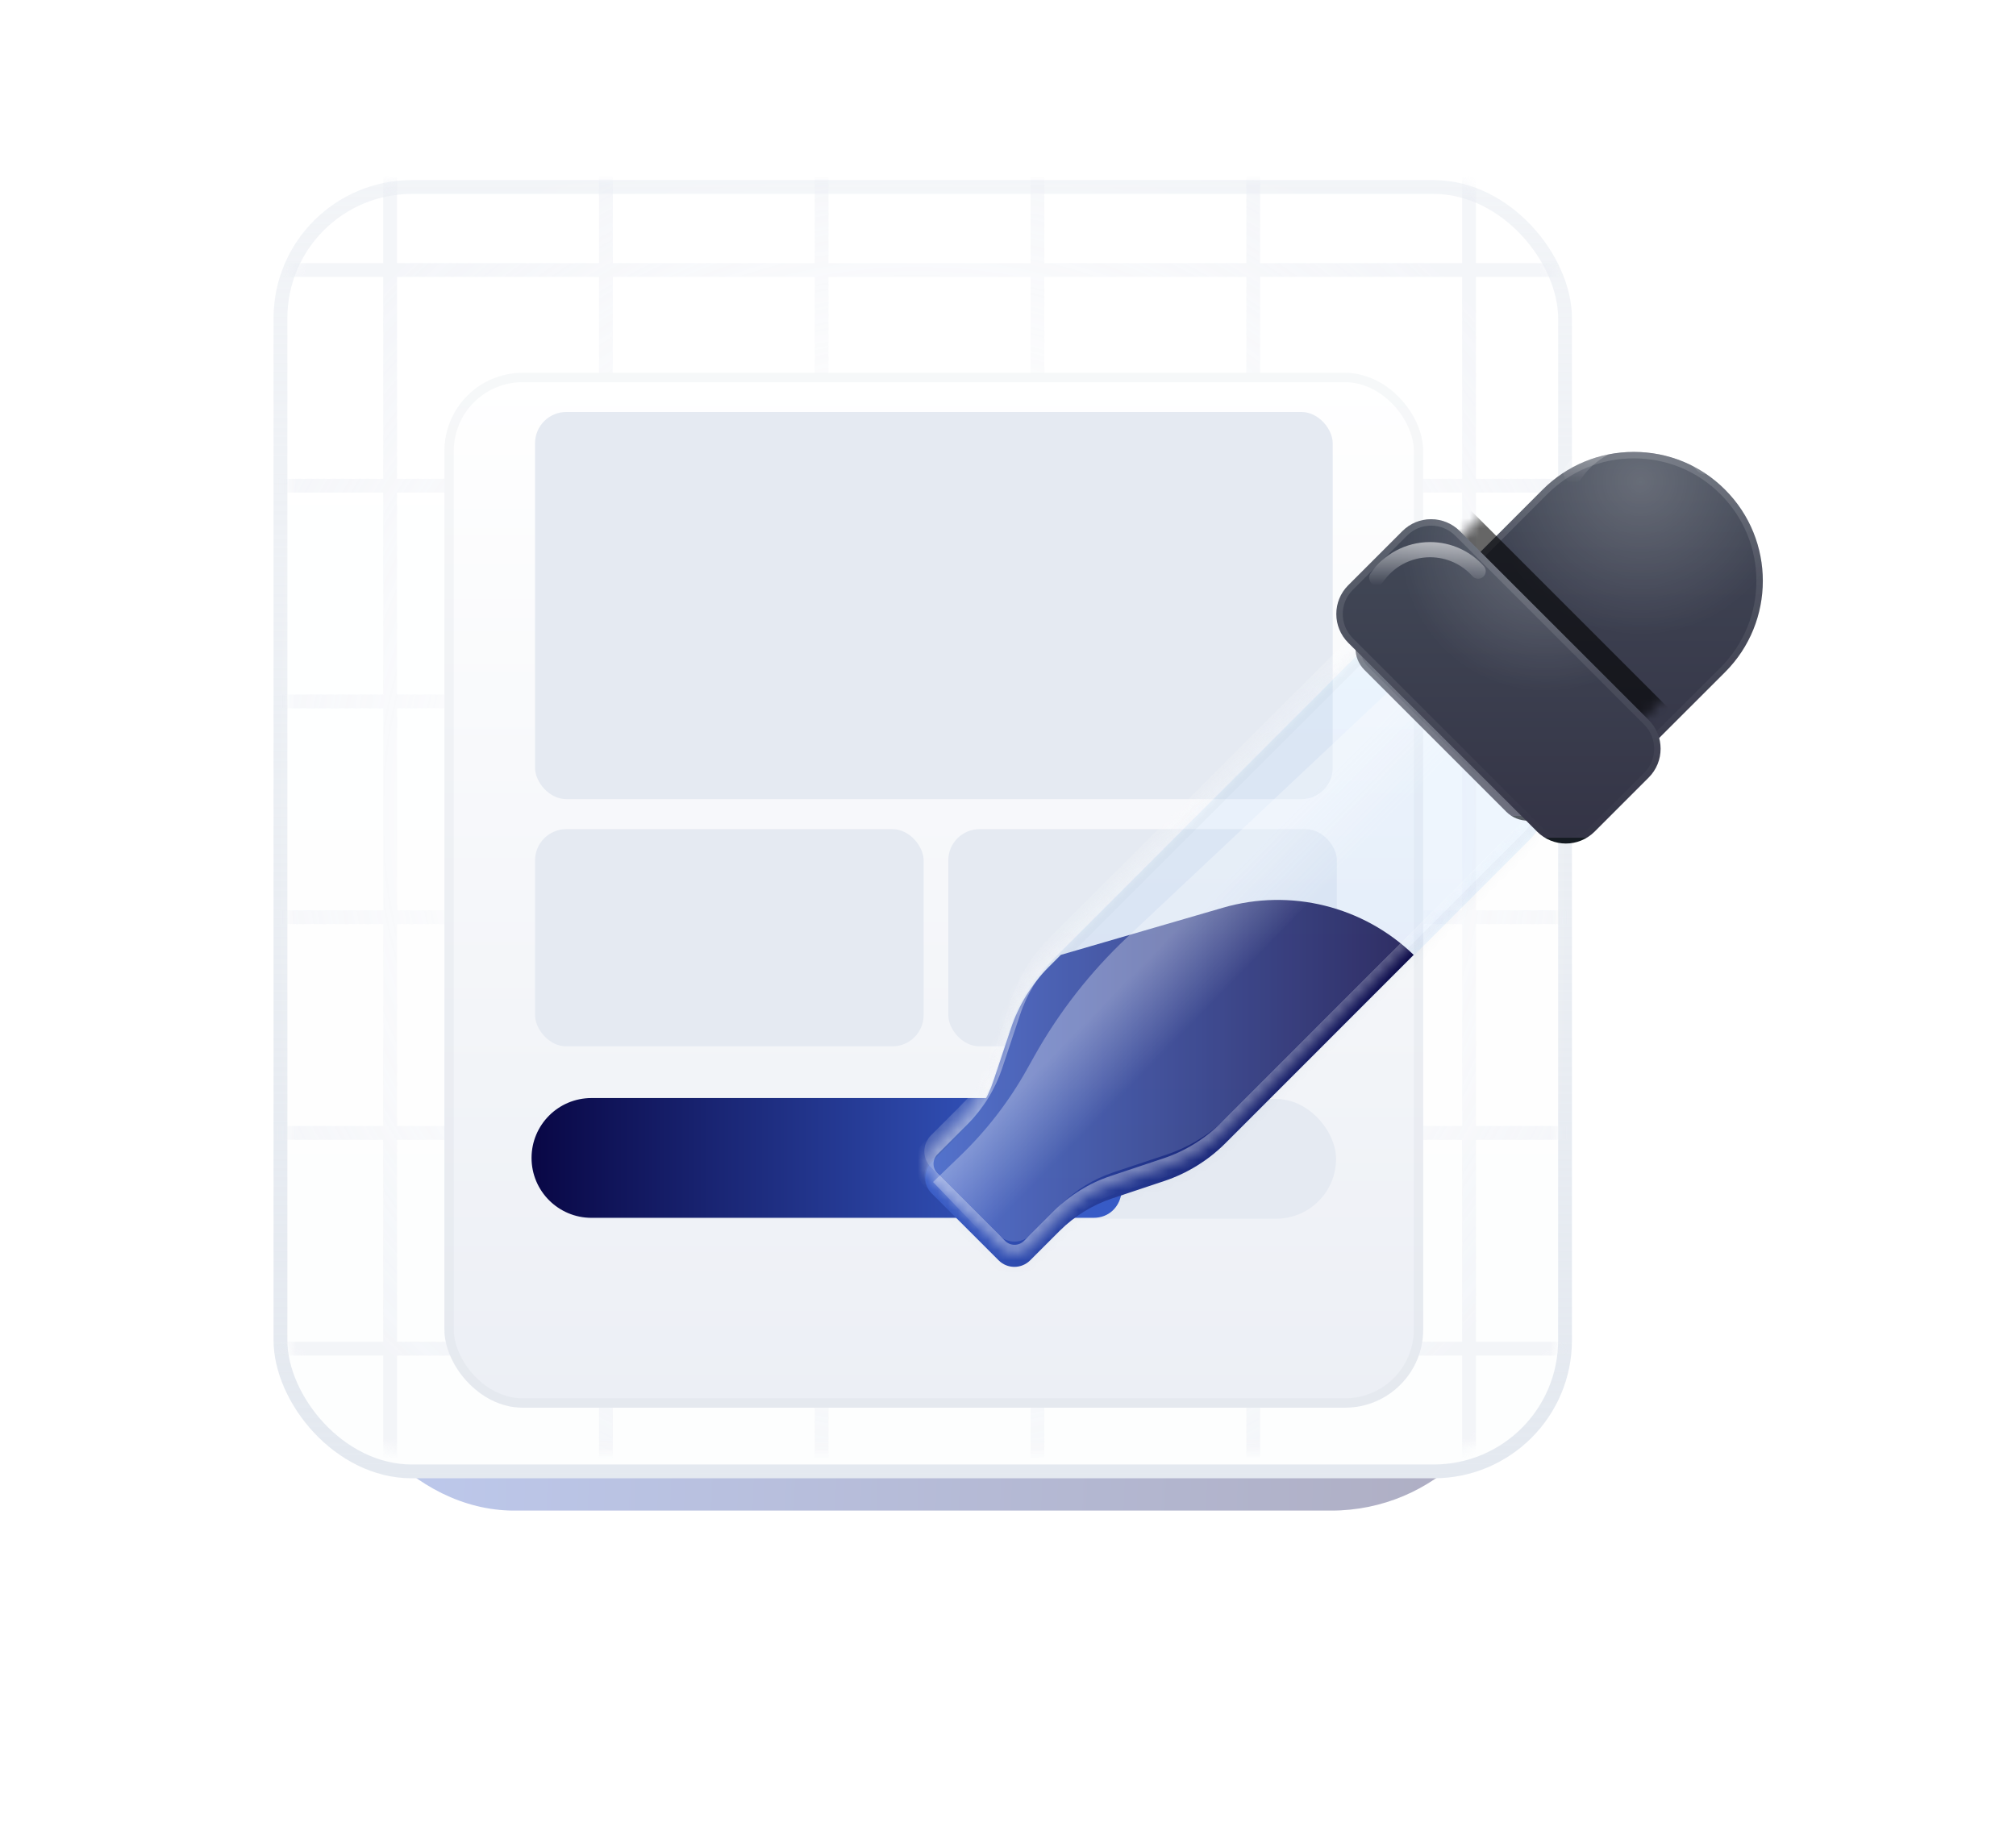 <svg width="201" height="183" viewBox="0 0 201 183" fill="none" xmlns="http://www.w3.org/2000/svg">
<g filter="url(#filter0_f_3_14875)">
<rect x="32.773" y="32.684" width="118.455" height="117.956" rx="18.495" fill="url(#paint0_linear_3_14875)" fill-opacity="0.33"/>
</g>
<rect x="27.962" y="18.652" width="128.077" height="128.077" rx="13.083" fill="url(#paint1_linear_3_14875)" stroke="url(#paint2_linear_3_14875)" stroke-width="1.377"/>
<g opacity="0.7">
<mask id="mask0_3_14875" style="mask-type:alpha" maskUnits="userSpaceOnUse" x="28" y="18" width="128" height="127">
<rect x="28.665" y="18" width="126.669" height="126.79" rx="12.395" fill="url(#paint3_linear_3_14875)"/>
</mask>
<g mask="url(#mask0_3_14875)">
<g opacity="0.7">
<line x1="38.895" y1="-3.817" x2="38.895" y2="166.609" stroke="#E9EDF4" stroke-width="1.377" stroke-linecap="round"/>
<line x1="60.409" y1="-3.817" x2="60.409" y2="166.609" stroke="#E9EDF4" stroke-width="1.377" stroke-linecap="round"/>
<line x1="81.923" y1="-3.817" x2="81.923" y2="166.609" stroke="#E9EDF4" stroke-width="1.377" stroke-linecap="round"/>
<line x1="103.436" y1="-3.817" x2="103.436" y2="166.609" stroke="#E9EDF4" stroke-width="1.377" stroke-linecap="round"/>
<line x1="124.95" y1="-3.817" x2="124.95" y2="166.609" stroke="#E9EDF4" stroke-width="1.377" stroke-linecap="round"/>
<line x1="146.463" y1="-3.817" x2="146.463" y2="166.609" stroke="#E9EDF4" stroke-width="1.377" stroke-linecap="round"/>
<line x1="6.787" y1="134.49" x2="177.213" y2="134.49" stroke="#E9EDF4" stroke-width="1.377" stroke-linecap="round"/>
<line x1="6.787" y1="112.977" x2="177.213" y2="112.977" stroke="#E9EDF4" stroke-width="1.377" stroke-linecap="round"/>
<line x1="6.787" y1="91.463" x2="177.213" y2="91.463" stroke="#E9EDF4" stroke-width="1.377" stroke-linecap="round"/>
<line x1="6.787" y1="69.95" x2="177.213" y2="69.95" stroke="#E9EDF4" stroke-width="1.377" stroke-linecap="round"/>
<line x1="6.787" y1="48.436" x2="177.213" y2="48.436" stroke="#E9EDF4" stroke-width="1.377" stroke-linecap="round"/>
<line x1="6.787" y1="26.923" x2="177.213" y2="26.923" stroke="#E9EDF4" stroke-width="1.377" stroke-linecap="round"/>
</g>
<rect x="15.871" y="5.713" width="151.22" height="151.364" fill="url(#paint4_radial_3_14875)" fill-opacity="0.7"/>
</g>
</g>
<g filter="url(#filter1_dii_3_14875)">
<rect x="44.308" y="30.94" width="97.591" height="103.198" rx="7.793" fill="url(#paint5_linear_3_14875)"/>
<rect x="44.775" y="31.407" width="96.656" height="102.263" rx="7.325" stroke="url(#paint6_linear_3_14875)" stroke-width="0.935"/>
</g>
<g filter="url(#filter2_dii_3_14875)">
<rect x="53.346" y="39.795" width="79.528" height="38.606" rx="3.117" fill="#E5EAF2"/>
</g>
<g filter="url(#filter3_dii_3_14875)">
<rect x="53.346" y="81.395" width="38.742" height="21.661" rx="3.117" fill="#E5EAF2"/>
</g>
<g filter="url(#filter4_dii_3_14875)">
<rect x="94.547" y="81.395" width="38.742" height="21.661" rx="3.117" fill="#E5EAF2"/>
</g>
<g filter="url(#filter5_dii_3_14875)">
<rect x="52.997" y="107.941" width="80.213" height="11.944" rx="5.972" fill="#E5EAF2"/>
</g>
<g filter="url(#filter6_dii_3_14875)">
<path d="M108.066 111.498C107.658 109.431 105.844 107.941 103.737 107.941H58.968C55.67 107.941 52.997 110.615 52.997 113.913V113.913C52.997 117.211 55.67 119.884 58.968 119.884H109.025C112.144 119.884 112.928 115.554 110.007 114.46V114.46C109.097 114.12 108.429 113.333 108.241 112.38L108.066 111.498Z" fill="url(#paint7_linear_3_14875)"/>
</g>
<g filter="url(#filter7_d_3_14875)">
<g filter="url(#filter8_bii_3_14875)">
<mask id="path-24-inside-1_3_14875" fill="white">
<path fill-rule="evenodd" clip-rule="evenodd" d="M152.447 61.599C155.421 64.573 155.422 69.394 152.448 72.369L139.19 85.633C139.189 85.635 139.186 85.636 139.184 85.636V85.636C139.182 85.636 139.18 85.637 139.178 85.638L122.424 102.4C120.704 104.12 118.579 105.436 116.268 106.203L111.015 107.957C109.033 108.615 107.212 109.745 105.736 111.212L102.743 114.206C102.304 114.644 101.731 114.863 101.149 114.863C100.575 114.863 100.002 114.644 99.564 114.206L92.818 107.46C92.396 107.038 92.16 106.473 92.16 105.874C92.16 105.276 92.396 104.702 92.818 104.281L95.811 101.287C97.287 99.82 98.408 97.99 99.066 96.017L100.82 90.755C101.572 88.5 102.85 86.414 104.519 84.705C104.553 84.669 104.588 84.634 104.623 84.599L134.653 54.575C137.628 51.602 142.45 51.602 145.425 54.576L152.447 61.599Z"/>
</mask>
<path fill-rule="evenodd" clip-rule="evenodd" d="M152.447 61.599C155.421 64.573 155.422 69.394 152.448 72.369L139.19 85.633C139.189 85.635 139.186 85.636 139.184 85.636V85.636C139.182 85.636 139.18 85.637 139.178 85.638L122.424 102.4C120.704 104.12 118.579 105.436 116.268 106.203L111.015 107.957C109.033 108.615 107.212 109.745 105.736 111.212L102.743 114.206C102.304 114.644 101.731 114.863 101.149 114.863C100.575 114.863 100.002 114.644 99.564 114.206L92.818 107.46C92.396 107.038 92.16 106.473 92.16 105.874C92.16 105.276 92.396 104.702 92.818 104.281L95.811 101.287C97.287 99.82 98.408 97.99 99.066 96.017L100.82 90.755C101.572 88.5 102.85 86.414 104.519 84.705C104.553 84.669 104.588 84.634 104.623 84.599L134.653 54.575C137.628 51.602 142.45 51.602 145.425 54.576L152.447 61.599Z" fill="url(#paint8_linear_3_14875)" fill-opacity="0.1"/>
<path d="M122.424 102.4L123.07 103.046L123.07 103.046L122.424 102.4ZM116.268 106.203L115.98 105.336L115.979 105.336L116.268 106.203ZM111.015 107.957L111.303 108.825L111.304 108.824L111.015 107.957ZM105.736 111.212L105.092 110.564L105.09 110.566L105.736 111.212ZM102.743 114.206L102.096 113.559L102.096 113.559L102.743 114.206ZM99.564 114.206L100.21 113.559L100.21 113.559L99.564 114.206ZM92.818 107.46L92.171 108.106L92.171 108.106L92.818 107.46ZM92.818 104.281L92.171 103.634L92.171 103.634L92.818 104.281ZM95.811 101.287L95.167 100.639L95.165 100.641L95.811 101.287ZM99.066 96.017L99.933 96.306L99.933 96.306L99.066 96.017ZM100.82 90.755L101.687 91.044L101.687 91.044L100.82 90.755ZM104.519 84.705L105.173 85.344L105.177 85.339L104.519 84.705ZM104.623 84.599L103.977 83.952L103.977 83.952L104.623 84.599ZM134.653 54.575L134.007 53.929L134.653 54.575ZM139.178 85.638L138.532 84.992L139.178 85.638ZM152.448 72.369L151.802 71.723L152.448 72.369ZM139.19 85.633L139.837 86.279L139.19 85.633ZM139.837 86.279L153.095 73.015L151.802 71.723L138.544 84.987L139.837 86.279ZM123.07 103.046L139.825 86.284L138.532 84.992L121.777 101.754L123.07 103.046ZM116.556 107.071C119.002 106.258 121.25 104.867 123.07 103.046L121.777 101.754C120.157 103.374 118.155 104.613 115.98 105.336L116.556 107.071ZM111.304 108.824L116.558 107.07L115.979 105.336L110.725 107.09L111.304 108.824ZM106.38 111.86C107.757 110.491 109.457 109.437 111.303 108.825L110.727 107.09C108.609 107.793 106.666 108.998 105.092 110.564L106.38 111.86ZM103.389 114.852L106.382 111.858L105.09 110.566L102.096 113.559L103.389 114.852ZM101.149 115.777C101.962 115.777 102.771 115.469 103.389 114.852L102.096 113.559C101.837 113.819 101.499 113.949 101.149 113.949V115.777ZM98.917 114.852C99.533 115.468 100.342 115.777 101.149 115.777V113.949C100.809 113.949 100.471 113.82 100.21 113.559L98.917 114.852ZM92.171 108.106L98.917 114.852L100.21 113.559L93.464 106.813L92.171 108.106ZM91.246 105.874C91.246 106.717 91.579 107.514 92.171 108.106L93.464 106.813C93.213 106.562 93.074 106.229 93.074 105.874H91.246ZM92.171 103.634C91.577 104.229 91.246 105.035 91.246 105.874H93.074C93.074 105.516 93.215 105.176 93.464 104.927L92.171 103.634ZM95.165 100.641L92.171 103.634L93.464 104.927L96.457 101.933L95.165 100.641ZM98.199 95.728C97.585 97.569 96.539 99.275 95.167 100.639L96.456 101.935C98.035 100.365 99.231 98.411 99.933 96.306L98.199 95.728ZM99.953 90.466L98.199 95.728L99.933 96.306L101.687 91.044L99.953 90.466ZM103.865 84.066C102.1 85.873 100.749 88.078 99.953 90.466L101.687 91.044C102.395 88.921 103.599 86.955 105.173 85.344L103.865 84.066ZM103.977 83.952C103.938 83.992 103.899 84.031 103.861 84.07L105.177 85.339C105.208 85.307 105.238 85.276 105.27 85.245L103.977 83.952ZM134.007 53.929L103.977 83.952L105.269 85.245L135.3 55.222L134.007 53.929ZM153.093 60.952L146.071 53.93L144.778 55.222L151.801 62.245L153.093 60.952ZM135.3 55.222C137.917 52.605 142.161 52.605 144.778 55.222L146.071 53.93C142.74 50.599 137.339 50.598 134.007 53.929L135.3 55.222ZM139.184 84.722C138.939 84.722 138.705 84.819 138.532 84.992L139.825 86.284C139.655 86.454 139.424 86.55 139.184 86.55V84.722ZM153.095 73.015C156.425 69.684 156.424 64.283 153.093 60.952L151.801 62.245C154.418 64.862 154.418 69.105 151.802 71.723L153.095 73.015ZM138.544 84.987C138.714 84.817 138.944 84.722 139.184 84.722V86.55C139.429 86.55 139.664 86.453 139.837 86.279L138.544 84.987Z" fill="url(#paint9_linear_3_14875)" mask="url(#path-24-inside-1_3_14875)"/>
</g>
<g filter="url(#filter9_dii_3_14875)">
<path d="M105.768 83.66L104.568 84.86C102.867 86.569 101.567 88.669 100.809 90.944L99.075 96.145C98.425 98.095 97.317 99.904 95.858 101.354L92.9 104.312C92.483 104.729 92.25 105.296 92.25 105.888C92.25 106.479 92.483 107.038 92.9 107.455L99.567 114.122C100 114.555 100.567 114.772 101.134 114.772C101.709 114.772 102.276 114.555 102.709 114.122L105.668 111.163C107.126 109.713 108.926 108.596 110.885 107.946L116.077 106.213C118.361 105.454 120.461 104.154 122.161 102.454L140.947 83.66V83.66C135.912 78.796 128.657 77.001 121.934 78.957L105.768 83.66Z" fill="url(#paint10_linear_3_14875)"/>
</g>
<mask id="path-27-inside-2_3_14875" fill="white">
<path fill-rule="evenodd" clip-rule="evenodd" d="M152.447 61.599C155.421 64.573 155.422 69.394 152.448 72.369L139.19 85.633C139.189 85.635 139.186 85.636 139.184 85.636V85.636C139.182 85.636 139.18 85.637 139.178 85.638L122.424 102.4C120.704 104.12 118.579 105.436 116.268 106.203L111.015 107.957C109.033 108.615 107.212 109.745 105.736 111.212L102.743 114.206C102.304 114.644 101.731 114.863 101.149 114.863C100.575 114.863 100.002 114.644 99.564 114.206L92.818 107.46C92.396 107.038 92.16 106.473 92.16 105.874C92.16 105.276 92.396 104.702 92.818 104.281L95.811 101.287C97.287 99.82 98.408 97.99 99.066 96.017L100.82 90.755C101.572 88.5 102.85 86.414 104.519 84.705C104.553 84.669 104.588 84.634 104.623 84.599L134.653 54.575C137.628 51.602 142.45 51.602 145.425 54.576L152.447 61.599Z"/>
</mask>
<g filter="url(#filter10_iii_3_14875)">
<path fill-rule="evenodd" clip-rule="evenodd" d="M152.447 61.599C155.421 64.573 155.422 69.394 152.448 72.369L139.19 85.633C139.189 85.635 139.186 85.636 139.184 85.636V85.636C139.182 85.636 139.18 85.637 139.178 85.638L122.424 102.4C120.704 104.12 118.579 105.436 116.268 106.203L111.015 107.957C109.033 108.615 107.212 109.745 105.736 111.212L102.743 114.206C102.304 114.644 101.731 114.863 101.149 114.863C100.575 114.863 100.002 114.644 99.564 114.206L92.818 107.46C92.396 107.038 92.16 106.473 92.16 105.874C92.16 105.276 92.396 104.702 92.818 104.281L95.811 101.287C97.287 99.82 98.408 97.99 99.066 96.017L100.82 90.755C101.572 88.5 102.85 86.414 104.519 84.705C104.553 84.669 104.588 84.634 104.623 84.599L134.653 54.575C137.628 51.602 142.45 51.602 145.425 54.576L152.447 61.599Z" fill="url(#paint11_linear_3_14875)" fill-opacity="0.16"/>
</g>
<path d="M122.424 102.4L123.07 103.046L123.07 103.046L122.424 102.4ZM116.268 106.203L115.98 105.336L115.979 105.336L116.268 106.203ZM111.015 107.957L111.303 108.825L111.304 108.824L111.015 107.957ZM105.736 111.212L105.092 110.564L105.09 110.566L105.736 111.212ZM102.743 114.206L102.096 113.559L102.096 113.559L102.743 114.206ZM99.564 114.206L98.917 114.852L98.917 114.852L99.564 114.206ZM92.818 107.46L92.171 108.106L92.171 108.106L92.818 107.46ZM92.818 104.281L93.464 104.927L93.464 104.927L92.818 104.281ZM95.811 101.287L95.167 100.639L95.165 100.641L95.811 101.287ZM99.066 96.017L99.933 96.306L99.933 96.306L99.066 96.017ZM100.82 90.755L101.687 91.044L101.687 91.044L100.82 90.755ZM104.519 84.705L105.173 85.344L105.177 85.339L104.519 84.705ZM104.623 84.599L103.977 83.952L103.977 83.952L104.623 84.599ZM134.653 54.575L134.007 53.929L134.653 54.575ZM139.178 85.638L139.825 86.284L139.178 85.638ZM152.448 72.369L153.095 73.015L152.448 72.369ZM139.19 85.633L138.544 84.987L139.19 85.633ZM139.837 86.279L153.095 73.015L151.802 71.723L138.544 84.987L139.837 86.279ZM123.07 103.046L139.825 86.284L138.532 84.992L121.777 101.754L123.07 103.046ZM116.556 107.071C119.002 106.258 121.25 104.867 123.07 103.046L121.777 101.754C120.157 103.374 118.155 104.613 115.98 105.336L116.556 107.071ZM111.304 108.824L116.558 107.07L115.979 105.336L110.725 107.09L111.304 108.824ZM106.38 111.86C107.757 110.491 109.457 109.437 111.303 108.825L110.727 107.09C108.609 107.793 106.666 108.998 105.092 110.564L106.38 111.86ZM103.389 114.852L106.382 111.858L105.09 110.566L102.096 113.559L103.389 114.852ZM101.149 115.777C101.962 115.777 102.771 115.469 103.389 114.852L102.096 113.559C101.837 113.819 101.499 113.949 101.149 113.949V115.777ZM98.917 114.852C99.533 115.468 100.342 115.777 101.149 115.777V113.949C100.809 113.949 100.471 113.82 100.21 113.559L98.917 114.852ZM92.171 108.106L98.917 114.852L100.21 113.559L93.464 106.813L92.171 108.106ZM91.246 105.874C91.246 106.717 91.579 107.514 92.171 108.106L93.464 106.813C93.213 106.562 93.074 106.229 93.074 105.874H91.246ZM92.171 103.634C91.577 104.229 91.246 105.035 91.246 105.874H93.074C93.074 105.516 93.215 105.176 93.464 104.927L92.171 103.634ZM95.165 100.641L92.171 103.634L93.464 104.927L96.457 101.933L95.165 100.641ZM98.199 95.728C97.585 97.569 96.539 99.275 95.167 100.639L96.456 101.935C98.035 100.365 99.231 98.411 99.933 96.306L98.199 95.728ZM99.953 90.466L98.199 95.728L99.933 96.306L101.687 91.044L99.953 90.466ZM103.865 84.066C102.1 85.873 100.749 88.078 99.953 90.466L101.687 91.044C102.395 88.921 103.599 86.955 105.173 85.344L103.865 84.066ZM103.977 83.952C103.938 83.992 103.899 84.031 103.861 84.07L105.177 85.339C105.208 85.307 105.238 85.276 105.27 85.245L103.977 83.952ZM134.007 53.929L103.977 83.952L105.269 85.245L135.3 55.222L134.007 53.929ZM153.093 60.952L146.071 53.93L144.778 55.222L151.801 62.245L153.093 60.952ZM135.3 55.222C137.917 52.605 142.161 52.605 144.778 55.222L146.071 53.93C142.74 50.599 137.339 50.598 134.007 53.929L135.3 55.222ZM139.184 84.722C138.939 84.722 138.705 84.819 138.532 84.992L139.825 86.284C139.655 86.454 139.424 86.55 139.184 86.55V84.722ZM153.095 73.015C156.425 69.684 156.424 64.283 153.093 60.952L151.801 62.245C154.418 64.862 154.418 69.105 151.802 71.723L153.095 73.015ZM138.544 84.987C138.714 84.817 138.944 84.722 139.184 84.722V86.55C139.429 86.55 139.664 86.453 139.837 86.279L138.544 84.987Z" fill="url(#paint12_linear_3_14875)" fill-opacity="0.5" mask="url(#path-27-inside-2_3_14875)"/>
<path d="M144.1 53.464L150.114 59.477L98.263 113.142L93.027 107.687L95.739 105.075C98.36 102.552 100.594 99.657 102.371 96.482L103.121 95.141C105.587 90.736 108.713 86.734 112.391 83.276L144.1 53.464Z" fill="url(#paint13_linear_3_14875)" fill-opacity="0.3"/>
<g filter="url(#filter11_diii_3_14875)">
<path d="M143.341 45.638C143.341 45.638 155.515 33.463 155.735 33.236C158.176 30.795 161.405 29.461 164.839 29.461C168.28 29.461 171.51 30.795 173.935 33.228C178.954 38.239 178.954 46.403 173.935 51.422C173.693 51.657 161.526 63.823 161.526 63.823L143.341 45.638Z" fill="url(#paint14_linear_3_14875)"/>
<path d="M143.341 45.638C143.341 45.638 155.515 33.463 155.735 33.236C158.176 30.795 161.405 29.461 164.839 29.461C168.28 29.461 171.51 30.795 173.935 33.228C178.954 38.239 178.954 46.403 173.935 51.422C173.693 51.657 161.526 63.823 161.526 63.823L143.341 45.638Z" fill="url(#paint15_radial_3_14875)" fill-opacity="0.2"/>
<path d="M173.708 33.455L173.709 33.456C178.601 38.34 178.601 46.3 173.71 51.193C173.557 51.342 170.467 54.43 167.413 57.483C165.877 59.019 164.348 60.547 163.204 61.691L161.822 63.073L161.526 63.369L143.794 45.638L144.091 45.341L145.473 43.959C146.618 42.814 148.147 41.285 149.682 39.749C152.733 36.697 155.818 33.61 155.963 33.461C158.344 31.082 161.491 29.782 164.839 29.782C168.195 29.782 171.343 31.082 173.708 33.455Z" stroke="url(#paint16_linear_3_14875)" stroke-opacity="0.3" stroke-width="0.642"/>
</g>
<mask id="mask1_3_14875" style="mask-type:alpha" maskUnits="userSpaceOnUse" x="143" y="29" width="35" height="35">
<path d="M143.341 45.638C143.341 45.638 155.515 33.463 155.735 33.236C158.176 30.795 161.405 29.461 164.839 29.461C168.28 29.461 171.51 30.795 173.935 33.228C178.954 38.239 178.954 46.403 173.935 51.422C173.693 51.657 161.526 63.823 161.526 63.823L143.341 45.638Z" fill="url(#paint17_linear_3_14875)"/>
<path d="M143.341 45.638C143.341 45.638 155.515 33.463 155.735 33.236C158.176 30.795 161.405 29.461 164.839 29.461C168.28 29.461 171.51 30.795 173.935 33.228C178.954 38.239 178.954 46.403 173.935 51.422C173.693 51.657 161.526 63.823 161.526 63.823L143.341 45.638Z" fill="url(#paint18_radial_3_14875)" fill-opacity="0.2"/>
<path d="M173.708 33.455L173.709 33.456C178.601 38.34 178.601 46.3 173.71 51.193C173.557 51.342 170.467 54.43 167.413 57.483C165.877 59.019 164.348 60.547 163.204 61.691L161.822 63.073L161.526 63.369L143.794 45.638L144.091 45.341L145.473 43.959C146.618 42.814 148.147 41.285 149.682 39.749C152.733 36.697 155.818 33.61 155.963 33.461C158.344 31.082 161.491 29.782 164.839 29.782C168.195 29.782 171.343 31.082 173.708 33.455Z" stroke="url(#paint19_linear_3_14875)" stroke-opacity="0.3" stroke-width="0.642"/>
</mask>
<g mask="url(#mask1_3_14875)">
<g filter="url(#filter12_f_3_14875)">
<path fill-rule="evenodd" clip-rule="evenodd" d="M163.747 34.324C161.225 34.324 158.998 35.59 157.668 37.526C157.362 37.973 156.751 38.086 156.304 37.779C155.857 37.473 155.744 36.862 156.051 36.415C157.731 33.969 160.551 32.362 163.747 32.362C166.509 32.362 168.992 33.563 170.699 35.469C171.06 35.873 171.026 36.493 170.623 36.855C170.219 37.216 169.599 37.182 169.237 36.778C167.887 35.27 165.928 34.324 163.747 34.324Z" fill="url(#paint20_linear_3_14875)" fill-opacity="0.49"/>
</g>
<g filter="url(#filter13_f_3_14875)">
<path d="M134.112 53.749L155.747 75.384C157.566 77.204 160.509 77.204 162.329 75.384L168.527 69.185C170.338 67.366 170.338 64.423 168.527 62.603L146.893 40.969C145.073 39.149 142.13 39.149 140.319 40.969L134.112 47.176C132.301 48.987 132.301 51.93 134.112 53.749Z" fill="black" fill-opacity="0.6"/>
</g>
</g>
<g opacity="0.7" filter="url(#filter14_f_3_14875)">
<path d="M136.035 56.619L150.178 70.762C151.367 71.951 153.291 71.951 154.481 70.762L158.533 66.71C159.717 65.52 159.717 63.596 158.533 62.407L144.39 48.264C143.2 47.074 141.276 47.074 140.093 48.264L136.035 52.322C134.851 53.505 134.851 55.429 136.035 56.619Z" fill="url(#paint21_linear_3_14875)"/>
<path d="M140.263 48.434L140.263 48.434C141.353 47.339 143.124 47.339 144.219 48.434L158.362 62.577C158.362 62.577 158.362 62.577 158.362 62.577C159.452 63.672 159.452 65.444 158.362 66.54L154.31 70.591C153.215 71.687 151.444 71.687 150.348 70.591L136.206 56.449C136.205 56.449 136.205 56.449 136.205 56.449C135.115 55.353 135.116 53.581 136.205 52.492L140.263 48.434Z" stroke="url(#paint22_linear_3_14875)" stroke-opacity="0.3" stroke-width="0.482"/>
</g>
<path d="M134.417 53.908L153.255 72.746C154.839 74.33 157.401 74.33 158.986 72.746L164.383 67.348C165.96 65.764 165.96 63.202 164.383 61.617L145.546 42.78C143.961 41.196 141.399 41.196 139.822 42.78L134.417 48.185C132.841 49.762 132.841 52.324 134.417 53.908Z" fill="url(#paint23_linear_3_14875)"/>
<path d="M134.417 53.908L153.255 72.746C154.839 74.33 157.401 74.33 158.986 72.746L164.383 67.348C165.96 65.764 165.96 63.202 164.383 61.617L145.546 42.78C143.961 41.196 141.399 41.196 139.822 42.78L134.417 48.185C132.841 49.762 132.841 52.324 134.417 53.908Z" fill="url(#paint24_radial_3_14875)" fill-opacity="0.2"/>
<path d="M140.049 43.007L140.05 43.007C141.501 41.548 143.859 41.548 145.319 43.007L164.156 61.844C164.156 61.844 164.156 61.844 164.156 61.844C165.608 63.303 165.608 65.662 164.156 67.121C164.156 67.122 164.156 67.122 164.156 67.122L158.759 72.519C157.3 73.978 154.941 73.978 153.482 72.519L134.645 53.682C134.645 53.682 134.645 53.682 134.645 53.682C133.193 52.222 133.193 49.863 134.644 48.412L140.049 43.007Z" stroke="url(#paint25_linear_3_14875)" stroke-opacity="0.3" stroke-width="0.642"/>
<g filter="url(#filter15_f_3_14875)">
<path fill-rule="evenodd" clip-rule="evenodd" d="M142.579 45.386C140.634 45.386 138.916 46.362 137.891 47.855C137.654 48.2 137.183 48.287 136.839 48.05C136.494 47.814 136.407 47.343 136.643 46.998C137.939 45.112 140.114 43.872 142.579 43.872C144.709 43.872 146.624 44.799 147.941 46.269C148.219 46.58 148.193 47.058 147.882 47.337C147.571 47.616 147.092 47.59 146.813 47.278C145.772 46.115 144.261 45.386 142.579 45.386Z" fill="url(#paint26_linear_3_14875)" fill-opacity="0.59"/>
</g>
</g>
<defs>
<filter id="filter0_f_3_14875" x="0.974" y="0.885" width="182.053" height="181.554" filterUnits="userSpaceOnUse" color-interpolation-filters="sRGB">
<feFlood flood-opacity="0" result="BackgroundImageFix"/>
<feBlend mode="normal" in="SourceGraphic" in2="BackgroundImageFix" result="shape"/>
<feGaussianBlur stdDeviation="15.9" result="effect1_foregroundBlur_3_14875"/>
</filter>
<filter id="filter1_dii_3_14875" x="32.385" y="26.545" width="121.437" height="127.043" filterUnits="userSpaceOnUse" color-interpolation-filters="sRGB">
<feFlood flood-opacity="0" result="BackgroundImageFix"/>
<feColorMatrix in="SourceAlpha" type="matrix" values="0 0 0 0 0 0 0 0 0 0 0 0 0 0 0 0 0 0 127 0" result="hardAlpha"/>
<feOffset dy="7.528"/>
<feGaussianBlur stdDeviation="5.961"/>
<feComposite in2="hardAlpha" operator="out"/>
<feColorMatrix type="matrix" values="0 0 0 0 0.125 0 0 0 0 0.305 0 0 0 0 0.517 0 0 0 0.08 0"/>
<feBlend mode="normal" in2="BackgroundImageFix" result="effect1_dropShadow_3_14875"/>
<feBlend mode="normal" in="SourceGraphic" in2="effect1_dropShadow_3_14875" result="shape"/>
<feColorMatrix in="SourceAlpha" type="matrix" values="0 0 0 0 0 0 0 0 0 0 0 0 0 0 0 0 0 0 127 0" result="hardAlpha"/>
<feOffset/>
<feGaussianBlur stdDeviation="0.779"/>
<feComposite in2="hardAlpha" operator="arithmetic" k2="-1" k3="1"/>
<feColorMatrix type="matrix" values="0 0 0 0 1 0 0 0 0 1 0 0 0 0 1 0 0 0 1 0"/>
<feBlend mode="normal" in2="shape" result="effect2_innerShadow_3_14875"/>
<feColorMatrix in="SourceAlpha" type="matrix" values="0 0 0 0 0 0 0 0 0 0 0 0 0 0 0 0 0 0 127 0" result="hardAlpha"/>
<feOffset dy="-1.289"/>
<feGaussianBlur stdDeviation="1.289"/>
<feComposite in2="hardAlpha" operator="arithmetic" k2="-1" k3="1"/>
<feColorMatrix type="matrix" values="0 0 0 0 0.18 0 0 0 0 0.24 0 0 0 0 0.454 0 0 0 0.11 0"/>
<feBlend mode="normal" in2="effect2_innerShadow_3_14875" result="effect3_innerShadow_3_14875"/>
</filter>
<filter id="filter2_dii_3_14875" x="50.768" y="38.507" width="84.684" height="43.762" filterUnits="userSpaceOnUse" color-interpolation-filters="sRGB">
<feFlood flood-opacity="0" result="BackgroundImageFix"/>
<feColorMatrix in="SourceAlpha" type="matrix" values="0 0 0 0 0 0 0 0 0 0 0 0 0 0 0 0 0 0 127 0" result="hardAlpha"/>
<feOffset dy="1.289"/>
<feGaussianBlur stdDeviation="1.289"/>
<feComposite in2="hardAlpha" operator="out"/>
<feColorMatrix type="matrix" values="0 0 0 0 0.139 0 0 0 0 0.319 0 0 0 0 0.529 0 0 0 0.08 0"/>
<feBlend mode="normal" in2="BackgroundImageFix" result="effect1_dropShadow_3_14875"/>
<feBlend mode="normal" in="SourceGraphic" in2="effect1_dropShadow_3_14875" result="shape"/>
<feColorMatrix in="SourceAlpha" type="matrix" values="0 0 0 0 0 0 0 0 0 0 0 0 0 0 0 0 0 0 127 0" result="hardAlpha"/>
<feOffset dy="1.289"/>
<feGaussianBlur stdDeviation="0.644"/>
<feComposite in2="hardAlpha" operator="arithmetic" k2="-1" k3="1"/>
<feColorMatrix type="matrix" values="0 0 0 0 1 0 0 0 0 1 0 0 0 0 1 0 0 0 0.03 0"/>
<feBlend mode="normal" in2="shape" result="effect2_innerShadow_3_14875"/>
<feColorMatrix in="SourceAlpha" type="matrix" values="0 0 0 0 0 0 0 0 0 0 0 0 0 0 0 0 0 0 127 0" result="hardAlpha"/>
<feOffset dy="-1.289"/>
<feGaussianBlur stdDeviation="1.856"/>
<feComposite in2="hardAlpha" operator="arithmetic" k2="-1" k3="1"/>
<feColorMatrix type="matrix" values="0 0 0 0 0.18 0 0 0 0 0.24 0 0 0 0 0.454 0 0 0 0.1 0"/>
<feBlend mode="normal" in2="effect2_innerShadow_3_14875" result="effect3_innerShadow_3_14875"/>
</filter>
<filter id="filter3_dii_3_14875" x="50.768" y="80.106" width="43.898" height="26.816" filterUnits="userSpaceOnUse" color-interpolation-filters="sRGB">
<feFlood flood-opacity="0" result="BackgroundImageFix"/>
<feColorMatrix in="SourceAlpha" type="matrix" values="0 0 0 0 0 0 0 0 0 0 0 0 0 0 0 0 0 0 127 0" result="hardAlpha"/>
<feOffset dy="1.289"/>
<feGaussianBlur stdDeviation="1.289"/>
<feComposite in2="hardAlpha" operator="out"/>
<feColorMatrix type="matrix" values="0 0 0 0 0.139 0 0 0 0 0.319 0 0 0 0 0.529 0 0 0 0.08 0"/>
<feBlend mode="normal" in2="BackgroundImageFix" result="effect1_dropShadow_3_14875"/>
<feBlend mode="normal" in="SourceGraphic" in2="effect1_dropShadow_3_14875" result="shape"/>
<feColorMatrix in="SourceAlpha" type="matrix" values="0 0 0 0 0 0 0 0 0 0 0 0 0 0 0 0 0 0 127 0" result="hardAlpha"/>
<feOffset dy="1.289"/>
<feGaussianBlur stdDeviation="0.644"/>
<feComposite in2="hardAlpha" operator="arithmetic" k2="-1" k3="1"/>
<feColorMatrix type="matrix" values="0 0 0 0 1 0 0 0 0 1 0 0 0 0 1 0 0 0 0.03 0"/>
<feBlend mode="normal" in2="shape" result="effect2_innerShadow_3_14875"/>
<feColorMatrix in="SourceAlpha" type="matrix" values="0 0 0 0 0 0 0 0 0 0 0 0 0 0 0 0 0 0 127 0" result="hardAlpha"/>
<feOffset dy="-1.289"/>
<feGaussianBlur stdDeviation="1.856"/>
<feComposite in2="hardAlpha" operator="arithmetic" k2="-1" k3="1"/>
<feColorMatrix type="matrix" values="0 0 0 0 0.18 0 0 0 0 0.24 0 0 0 0 0.454 0 0 0 0.1 0"/>
<feBlend mode="normal" in2="effect2_innerShadow_3_14875" result="effect3_innerShadow_3_14875"/>
</filter>
<filter id="filter4_dii_3_14875" x="91.97" y="80.106" width="43.898" height="26.816" filterUnits="userSpaceOnUse" color-interpolation-filters="sRGB">
<feFlood flood-opacity="0" result="BackgroundImageFix"/>
<feColorMatrix in="SourceAlpha" type="matrix" values="0 0 0 0 0 0 0 0 0 0 0 0 0 0 0 0 0 0 127 0" result="hardAlpha"/>
<feOffset dy="1.289"/>
<feGaussianBlur stdDeviation="1.289"/>
<feComposite in2="hardAlpha" operator="out"/>
<feColorMatrix type="matrix" values="0 0 0 0 0.139 0 0 0 0 0.319 0 0 0 0 0.529 0 0 0 0.08 0"/>
<feBlend mode="normal" in2="BackgroundImageFix" result="effect1_dropShadow_3_14875"/>
<feBlend mode="normal" in="SourceGraphic" in2="effect1_dropShadow_3_14875" result="shape"/>
<feColorMatrix in="SourceAlpha" type="matrix" values="0 0 0 0 0 0 0 0 0 0 0 0 0 0 0 0 0 0 127 0" result="hardAlpha"/>
<feOffset dy="1.289"/>
<feGaussianBlur stdDeviation="0.644"/>
<feComposite in2="hardAlpha" operator="arithmetic" k2="-1" k3="1"/>
<feColorMatrix type="matrix" values="0 0 0 0 1 0 0 0 0 1 0 0 0 0 1 0 0 0 0.03 0"/>
<feBlend mode="normal" in2="shape" result="effect2_innerShadow_3_14875"/>
<feColorMatrix in="SourceAlpha" type="matrix" values="0 0 0 0 0 0 0 0 0 0 0 0 0 0 0 0 0 0 127 0" result="hardAlpha"/>
<feOffset dy="-1.289"/>
<feGaussianBlur stdDeviation="1.856"/>
<feComposite in2="hardAlpha" operator="arithmetic" k2="-1" k3="1"/>
<feColorMatrix type="matrix" values="0 0 0 0 0.18 0 0 0 0 0.24 0 0 0 0 0.454 0 0 0 0.1 0"/>
<feBlend mode="normal" in2="effect2_innerShadow_3_14875" result="effect3_innerShadow_3_14875"/>
</filter>
<filter id="filter5_dii_3_14875" x="49.7" y="106.293" width="86.806" height="18.536" filterUnits="userSpaceOnUse" color-interpolation-filters="sRGB">
<feFlood flood-opacity="0" result="BackgroundImageFix"/>
<feColorMatrix in="SourceAlpha" type="matrix" values="0 0 0 0 0 0 0 0 0 0 0 0 0 0 0 0 0 0 127 0" result="hardAlpha"/>
<feOffset dy="1.648"/>
<feGaussianBlur stdDeviation="1.648"/>
<feComposite in2="hardAlpha" operator="out"/>
<feColorMatrix type="matrix" values="0 0 0 0 0.139 0 0 0 0 0.319 0 0 0 0 0.529 0 0 0 0.08 0"/>
<feBlend mode="normal" in2="BackgroundImageFix" result="effect1_dropShadow_3_14875"/>
<feBlend mode="normal" in="SourceGraphic" in2="effect1_dropShadow_3_14875" result="shape"/>
<feColorMatrix in="SourceAlpha" type="matrix" values="0 0 0 0 0 0 0 0 0 0 0 0 0 0 0 0 0 0 127 0" result="hardAlpha"/>
<feOffset dy="1.648"/>
<feGaussianBlur stdDeviation="0.824"/>
<feComposite in2="hardAlpha" operator="arithmetic" k2="-1" k3="1"/>
<feColorMatrix type="matrix" values="0 0 0 0 1 0 0 0 0 1 0 0 0 0 1 0 0 0 0.03 0"/>
<feBlend mode="normal" in2="shape" result="effect2_innerShadow_3_14875"/>
<feColorMatrix in="SourceAlpha" type="matrix" values="0 0 0 0 0 0 0 0 0 0 0 0 0 0 0 0 0 0 127 0" result="hardAlpha"/>
<feOffset dy="-1.648"/>
<feGaussianBlur stdDeviation="2.373"/>
<feComposite in2="hardAlpha" operator="arithmetic" k2="-1" k3="1"/>
<feColorMatrix type="matrix" values="0 0 0 0 0.18 0 0 0 0 0.24 0 0 0 0 0.454 0 0 0 0.1 0"/>
<feBlend mode="normal" in2="effect2_innerShadow_3_14875" result="effect3_innerShadow_3_14875"/>
</filter>
<filter id="filter6_dii_3_14875" x="49.88" y="106.382" width="65.066" height="18.177" filterUnits="userSpaceOnUse" color-interpolation-filters="sRGB">
<feFlood flood-opacity="0" result="BackgroundImageFix"/>
<feColorMatrix in="SourceAlpha" type="matrix" values="0 0 0 0 0 0 0 0 0 0 0 0 0 0 0 0 0 0 127 0" result="hardAlpha"/>
<feOffset dy="1.559"/>
<feGaussianBlur stdDeviation="1.559"/>
<feComposite in2="hardAlpha" operator="out"/>
<feColorMatrix type="matrix" values="0 0 0 0 0.082 0 0 0 0 0.38 0 0 0 0 0.959 0 0 0 0.15 0"/>
<feBlend mode="normal" in2="BackgroundImageFix" result="effect1_dropShadow_3_14875"/>
<feBlend mode="normal" in="SourceGraphic" in2="effect1_dropShadow_3_14875" result="shape"/>
<feColorMatrix in="SourceAlpha" type="matrix" values="0 0 0 0 0 0 0 0 0 0 0 0 0 0 0 0 0 0 127 0" result="hardAlpha"/>
<feOffset dy="1.289"/>
<feGaussianBlur stdDeviation="0.644"/>
<feComposite in2="hardAlpha" operator="arithmetic" k2="-1" k3="1"/>
<feColorMatrix type="matrix" values="0 0 0 0 1 0 0 0 0 1 0 0 0 0 1 0 0 0 0.27 0"/>
<feBlend mode="normal" in2="shape" result="effect2_innerShadow_3_14875"/>
<feColorMatrix in="SourceAlpha" type="matrix" values="0 0 0 0 0 0 0 0 0 0 0 0 0 0 0 0 0 0 127 0" result="hardAlpha"/>
<feOffset dy="-1.289"/>
<feGaussianBlur stdDeviation="0.644"/>
<feComposite in2="hardAlpha" operator="arithmetic" k2="-1" k3="1"/>
<feColorMatrix type="matrix" values="0 0 0 0 0.185 0 0 0 0 0.18 0 0 0 0 0.454 0 0 0 0.09 0"/>
<feBlend mode="normal" in2="effect2_innerShadow_3_14875" result="effect3_innerShadow_3_14875"/>
</filter>
<filter id="filter7_d_3_14875" x="76.316" y="23.802" width="117.226" height="117.089" filterUnits="userSpaceOnUse" color-interpolation-filters="sRGB">
<feFlood flood-opacity="0" result="BackgroundImageFix"/>
<feColorMatrix in="SourceAlpha" type="matrix" values="0 0 0 0 0 0 0 0 0 0 0 0 0 0 0 0 0 0 127 0" result="hardAlpha"/>
<feOffset dy="10.185"/>
<feGaussianBlur stdDeviation="7.922"/>
<feComposite in2="hardAlpha" operator="out"/>
<feColorMatrix type="matrix" values="0 0 0 0 0.128 0 0 0 0 0.203 0 0 0 0 0.3 0 0 0 0.16 0"/>
<feBlend mode="normal" in2="BackgroundImageFix" result="effect1_dropShadow_3_14875"/>
<feBlend mode="normal" in="SourceGraphic" in2="effect1_dropShadow_3_14875" result="shape"/>
</filter>
<filter id="filter8_bii_3_14875" x="91.028" y="48.64" width="64.781" height="71.163" filterUnits="userSpaceOnUse" color-interpolation-filters="sRGB">
<feFlood flood-opacity="0" result="BackgroundImageFix"/>
<feGaussianBlur in="BackgroundImageFix" stdDeviation="0.566"/>
<feComposite in2="SourceAlpha" operator="in" result="effect1_backgroundBlur_3_14875"/>
<feBlend mode="normal" in="SourceGraphic" in2="effect1_backgroundBlur_3_14875" result="shape"/>
<feColorMatrix in="SourceAlpha" type="matrix" values="0 0 0 0 0 0 0 0 0 0 0 0 0 0 0 0 0 0 127 0" result="hardAlpha"/>
<feOffset dy="4.94"/>
<feGaussianBlur stdDeviation="3.705"/>
<feComposite in2="hardAlpha" operator="arithmetic" k2="-1" k3="1"/>
<feColorMatrix type="matrix" values="0 0 0 0 0.312 0 0 0 0 0.553 0 0 0 0 1 0 0 0 0.27 0"/>
<feBlend mode="normal" in2="shape" result="effect2_innerShadow_3_14875"/>
<feColorMatrix in="SourceAlpha" type="matrix" values="0 0 0 0 0 0 0 0 0 0 0 0 0 0 0 0 0 0 127 0" result="hardAlpha"/>
<feOffset dy="-3.705"/>
<feGaussianBlur stdDeviation="2.47"/>
<feComposite in2="hardAlpha" operator="arithmetic" k2="-1" k3="1"/>
<feColorMatrix type="matrix" values="0 0 0 0 0.15 0 0 0 0 0.48 0 0 0 0 0.867 0 0 0 0.36 0"/>
<feBlend mode="normal" in2="effect2_innerShadow_3_14875" result="effect3_innerShadow_3_14875"/>
</filter>
<filter id="filter9_dii_3_14875" x="89.495" y="76.802" width="54.207" height="42.103" filterUnits="userSpaceOnUse" color-interpolation-filters="sRGB">
<feFlood flood-opacity="0" result="BackgroundImageFix"/>
<feColorMatrix in="SourceAlpha" type="matrix" values="0 0 0 0 0 0 0 0 0 0 0 0 0 0 0 0 0 0 127 0" result="hardAlpha"/>
<feOffset dy="1.377"/>
<feGaussianBlur stdDeviation="1.377"/>
<feComposite in2="hardAlpha" operator="out"/>
<feColorMatrix type="matrix" values="0 0 0 0 0.082 0 0 0 0 0.38 0 0 0 0 0.959 0 0 0 0.15 0"/>
<feBlend mode="normal" in2="BackgroundImageFix" result="effect1_dropShadow_3_14875"/>
<feBlend mode="normal" in="SourceGraphic" in2="effect1_dropShadow_3_14875" result="shape"/>
<feColorMatrix in="SourceAlpha" type="matrix" values="0 0 0 0 0 0 0 0 0 0 0 0 0 0 0 0 0 0 127 0" result="hardAlpha"/>
<feOffset dy="1.139"/>
<feGaussianBlur stdDeviation="0.57"/>
<feComposite in2="hardAlpha" operator="arithmetic" k2="-1" k3="1"/>
<feColorMatrix type="matrix" values="0 0 0 0 1 0 0 0 0 1 0 0 0 0 1 0 0 0 0.27 0"/>
<feBlend mode="normal" in2="shape" result="effect2_innerShadow_3_14875"/>
<feColorMatrix in="SourceAlpha" type="matrix" values="0 0 0 0 0 0 0 0 0 0 0 0 0 0 0 0 0 0 127 0" result="hardAlpha"/>
<feOffset dy="-1.139"/>
<feGaussianBlur stdDeviation="0.57"/>
<feComposite in2="hardAlpha" operator="arithmetic" k2="-1" k3="1"/>
<feColorMatrix type="matrix" values="0 0 0 0 0.185 0 0 0 0 0.18 0 0 0 0 0.454 0 0 0 0.09 0"/>
<feBlend mode="normal" in2="effect2_innerShadow_3_14875" result="effect3_innerShadow_3_14875"/>
</filter>
<filter id="filter10_iii_3_14875" x="92.16" y="48.381" width="62.518" height="68.464" filterUnits="userSpaceOnUse" color-interpolation-filters="sRGB">
<feFlood flood-opacity="0" result="BackgroundImageFix"/>
<feBlend mode="normal" in="SourceGraphic" in2="BackgroundImageFix" result="shape"/>
<feColorMatrix in="SourceAlpha" type="matrix" values="0 0 0 0 0 0 0 0 0 0 0 0 0 0 0 0 0 0 127 0" result="hardAlpha"/>
<feOffset dy="3.964"/>
<feGaussianBlur stdDeviation="0.991"/>
<feComposite in2="hardAlpha" operator="arithmetic" k2="-1" k3="1"/>
<feColorMatrix type="matrix" values="0 0 0 0 1 0 0 0 0 1 0 0 0 0 1 0 0 0 0.55 0"/>
<feBlend mode="normal" in2="shape" result="effect1_innerShadow_3_14875"/>
<feColorMatrix in="SourceAlpha" type="matrix" values="0 0 0 0 0 0 0 0 0 0 0 0 0 0 0 0 0 0 127 0" result="hardAlpha"/>
<feOffset dy="-3.964"/>
<feGaussianBlur stdDeviation="2.847"/>
<feComposite in2="hardAlpha" operator="arithmetic" k2="-1" k3="1"/>
<feColorMatrix type="matrix" values="0 0 0 0 1 0 0 0 0 1 0 0 0 0 1 0 0 0 0.33 0"/>
<feBlend mode="normal" in2="effect1_innerShadow_3_14875" result="effect2_innerShadow_3_14875"/>
<feColorMatrix in="SourceAlpha" type="matrix" values="0 0 0 0 0 0 0 0 0 0 0 0 0 0 0 0 0 0 127 0" result="hardAlpha"/>
<feOffset dy="-1.235"/>
<feGaussianBlur stdDeviation="2.47"/>
<feComposite in2="hardAlpha" operator="arithmetic" k2="-1" k3="1"/>
<feColorMatrix type="matrix" values="0 0 0 0 0 0 0 0 0 0 0 0 0 0 0 0 0 0 0.08 0"/>
<feBlend mode="normal" in2="effect2_innerShadow_3_14875" result="effect3_innerShadow_3_14875"/>
</filter>
<filter id="filter11_diii_3_14875" x="120.873" y="19.832" width="79.294" height="79.298" filterUnits="userSpaceOnUse" color-interpolation-filters="sRGB">
<feFlood flood-opacity="0" result="BackgroundImageFix"/>
<feColorMatrix in="SourceAlpha" type="matrix" values="0 0 0 0 0 0 0 0 0 0 0 0 0 0 0 0 0 0 127 0" result="hardAlpha"/>
<feOffset dy="12.839"/>
<feGaussianBlur stdDeviation="11.234"/>
<feComposite in2="hardAlpha" operator="out"/>
<feColorMatrix type="matrix" values="0 0 0 0 0.095 0 0 0 0 0.095 0 0 0 0 0.121 0 0 0 0.14 0"/>
<feBlend mode="normal" in2="BackgroundImageFix" result="effect1_dropShadow_3_14875"/>
<feBlend mode="normal" in="SourceGraphic" in2="effect1_dropShadow_3_14875" result="shape"/>
<feColorMatrix in="SourceAlpha" type="matrix" values="0 0 0 0 0 0 0 0 0 0 0 0 0 0 0 0 0 0 127 0" result="hardAlpha"/>
<feOffset dy="1.605"/>
<feGaussianBlur stdDeviation="3.21"/>
<feComposite in2="hardAlpha" operator="arithmetic" k2="-1" k3="1"/>
<feColorMatrix type="matrix" values="0 0 0 0 1 0 0 0 0 1 0 0 0 0 1 0 0 0 0.6 0"/>
<feBlend mode="normal" in2="shape" result="effect2_innerShadow_3_14875"/>
<feColorMatrix in="SourceAlpha" type="matrix" values="0 0 0 0 0 0 0 0 0 0 0 0 0 0 0 0 0 0 127 0" result="hardAlpha"/>
<feOffset dy="-5.143"/>
<feGaussianBlur stdDeviation="3.21"/>
<feComposite in2="hardAlpha" operator="arithmetic" k2="-1" k3="1"/>
<feColorMatrix type="matrix" values="0 0 0 0 0 0 0 0 0 0 0 0 0 0 0 0 0 0 0.85 0"/>
<feBlend mode="normal" in2="effect2_innerShadow_3_14875" result="effect3_innerShadow_3_14875"/>
<feColorMatrix in="SourceAlpha" type="matrix" values="0 0 0 0 0 0 0 0 0 0 0 0 0 0 0 0 0 0 127 0" result="hardAlpha"/>
<feOffset dx="-1.941" dy="-3.881"/>
<feGaussianBlur stdDeviation="3.881"/>
<feComposite in2="hardAlpha" operator="arithmetic" k2="-1" k3="1"/>
<feColorMatrix type="matrix" values="0 0 0 0 1 0 0 0 0 1 0 0 0 0 1 0 0 0 0.22 0"/>
<feBlend mode="normal" in2="effect3_innerShadow_3_14875" result="effect4_innerShadow_3_14875"/>
</filter>
<filter id="filter12_f_3_14875" x="152.935" y="29.418" width="20.957" height="11.477" filterUnits="userSpaceOnUse" color-interpolation-filters="sRGB">
<feFlood flood-opacity="0" result="BackgroundImageFix"/>
<feBlend mode="normal" in="SourceGraphic" in2="BackgroundImageFix" result="shape"/>
<feGaussianBlur stdDeviation="1.472" result="effect1_foregroundBlur_3_14875"/>
</filter>
<filter id="filter13_f_3_14875" x="126.932" y="33.782" width="48.775" height="48.788" filterUnits="userSpaceOnUse" color-interpolation-filters="sRGB">
<feFlood flood-opacity="0" result="BackgroundImageFix"/>
<feBlend mode="normal" in="SourceGraphic" in2="BackgroundImageFix" result="shape"/>
<feGaussianBlur stdDeviation="2.911" result="effect1_foregroundBlur_3_14875"/>
</filter>
<filter id="filter14_f_3_14875" x="132.619" y="44.843" width="29.33" height="29.338" filterUnits="userSpaceOnUse" color-interpolation-filters="sRGB">
<feFlood flood-opacity="0" result="BackgroundImageFix"/>
<feBlend mode="normal" in="SourceGraphic" in2="BackgroundImageFix" result="shape"/>
<feGaussianBlur stdDeviation="1.264" result="effect1_foregroundBlur_3_14875"/>
</filter>
<filter id="filter15_f_3_14875" x="134.24" y="41.602" width="16.163" height="8.852" filterUnits="userSpaceOnUse" color-interpolation-filters="sRGB">
<feFlood flood-opacity="0" result="BackgroundImageFix"/>
<feBlend mode="normal" in="SourceGraphic" in2="BackgroundImageFix" result="shape"/>
<feGaussianBlur stdDeviation="1.135" result="effect1_foregroundBlur_3_14875"/>
</filter>
<linearGradient id="paint0_linear_3_14875" x1="37.784" y1="101.957" x2="151.532" y2="106.454" gradientUnits="userSpaceOnUse">
<stop stop-color="#375BC7"/>
<stop offset="1" stop-color="#090745"/>
</linearGradient>
<linearGradient id="paint1_linear_3_14875" x1="92" y1="17.964" x2="92" y2="147.418" gradientUnits="userSpaceOnUse">
<stop stop-color="white"/>
<stop offset="1" stop-color="#FDFEFE"/>
</linearGradient>
<linearGradient id="paint2_linear_3_14875" x1="92" y1="17.964" x2="92" y2="147.418" gradientUnits="userSpaceOnUse">
<stop stop-color="#E3E8EF" stop-opacity="0.45"/>
<stop offset="1" stop-color="#E4E9F0"/>
</linearGradient>
<linearGradient id="paint3_linear_3_14875" x1="92" y1="18" x2="92" y2="144.79" gradientUnits="userSpaceOnUse">
<stop stop-color="white"/>
<stop offset="1" stop-color="#FDFEFE"/>
</linearGradient>
<radialGradient id="paint4_radial_3_14875" cx="0" cy="0" r="1" gradientUnits="userSpaceOnUse" gradientTransform="translate(91.481 81.395) rotate(90) scale(75.682 75.682)">
<stop offset="0.539" stop-color="white"/>
<stop offset="1" stop-color="white" stop-opacity="0"/>
</radialGradient>
<linearGradient id="paint5_linear_3_14875" x1="93.103" y1="30.94" x2="93.103" y2="134.138" gradientUnits="userSpaceOnUse">
<stop stop-color="white"/>
<stop offset="1" stop-color="#ECEFF5"/>
</linearGradient>
<linearGradient id="paint6_linear_3_14875" x1="93.103" y1="30.94" x2="93.103" y2="134.138" gradientUnits="userSpaceOnUse">
<stop stop-color="#254268" stop-opacity="0.04"/>
<stop offset="1" stop-color="#344C6B" stop-opacity="0.04"/>
</linearGradient>
<linearGradient id="paint7_linear_3_14875" x1="104.499" y1="112.409" x2="52.996" y2="112.409" gradientUnits="userSpaceOnUse">
<stop stop-color="#375BC7"/>
<stop offset="1" stop-color="#090745"/>
</linearGradient>
<linearGradient id="paint8_linear_3_14875" x1="123.419" y1="52.345" x2="123.419" y2="114.863" gradientUnits="userSpaceOnUse">
<stop stop-color="#50B5FF"/>
<stop offset="1" stop-color="#508BFF"/>
</linearGradient>
<linearGradient id="paint9_linear_3_14875" x1="123.419" y1="52.345" x2="123.419" y2="114.863" gradientUnits="userSpaceOnUse">
<stop stop-color="#254268" stop-opacity="0.04"/>
<stop offset="1" stop-color="#344C6B" stop-opacity="0.04"/>
</linearGradient>
<linearGradient id="paint10_linear_3_14875" x1="92.25" y1="95.299" x2="140.947" y2="95.299" gradientUnits="userSpaceOnUse">
<stop stop-color="#375BC7"/>
<stop offset="1" stop-color="#090745"/>
</linearGradient>
<linearGradient id="paint11_linear_3_14875" x1="123.419" y1="52.345" x2="123.419" y2="114.863" gradientUnits="userSpaceOnUse">
<stop stop-color="white"/>
<stop offset="1" stop-color="#ECEFF5"/>
</linearGradient>
<linearGradient id="paint12_linear_3_14875" x1="161.143" y1="45.011" x2="101.227" y2="112.915" gradientUnits="userSpaceOnUse">
<stop stop-color="#EDF3FB" stop-opacity="0.54"/>
<stop offset="1" stop-color="white" stop-opacity="0.79"/>
</linearGradient>
<linearGradient id="paint13_linear_3_14875" x1="125.349" y1="74.442" x2="130.815" y2="79.833" gradientUnits="userSpaceOnUse">
<stop stop-color="white"/>
<stop offset="1" stop-color="white" stop-opacity="0"/>
</linearGradient>
<linearGradient id="paint14_linear_3_14875" x1="160.52" y1="28.829" x2="160.52" y2="63.191" gradientUnits="userSpaceOnUse">
<stop stop-color="#434A58"/>
<stop offset="1" stop-color="#343446"/>
<stop offset="1" stop-color="#151B22"/>
</linearGradient>
<radialGradient id="paint15_radial_3_14875" cx="0" cy="0" r="1" gradientUnits="userSpaceOnUse" gradientTransform="translate(165.494 32.405) rotate(99.525) scale(15.674 15.672)">
<stop stop-color="white"/>
<stop offset="0.978" stop-color="white" stop-opacity="0"/>
</radialGradient>
<linearGradient id="paint16_linear_3_14875" x1="160.52" y1="29.461" x2="160.52" y2="63.823" gradientUnits="userSpaceOnUse">
<stop stop-color="white" stop-opacity="0.5"/>
<stop offset="1" stop-color="white" stop-opacity="0"/>
</linearGradient>
<linearGradient id="paint17_linear_3_14875" x1="160.52" y1="28.829" x2="160.52" y2="63.191" gradientUnits="userSpaceOnUse">
<stop stop-color="#434A58"/>
<stop offset="1" stop-color="#343446"/>
<stop offset="1" stop-color="#151B22"/>
</linearGradient>
<radialGradient id="paint18_radial_3_14875" cx="0" cy="0" r="1" gradientUnits="userSpaceOnUse" gradientTransform="translate(165.494 32.405) rotate(99.525) scale(15.674 15.672)">
<stop stop-color="white"/>
<stop offset="0.978" stop-color="white" stop-opacity="0"/>
</radialGradient>
<linearGradient id="paint19_linear_3_14875" x1="160.52" y1="29.461" x2="160.52" y2="63.823" gradientUnits="userSpaceOnUse">
<stop stop-color="white" stop-opacity="0.5"/>
<stop offset="1" stop-color="white" stop-opacity="0"/>
</linearGradient>
<linearGradient id="paint20_linear_3_14875" x1="163.414" y1="32.362" x2="163.414" y2="37.952" gradientUnits="userSpaceOnUse">
<stop stop-color="white"/>
<stop offset="1" stop-color="white" stop-opacity="0"/>
</linearGradient>
<linearGradient id="paint21_linear_3_14875" x1="147.284" y1="46.925" x2="147.284" y2="71.207" gradientUnits="userSpaceOnUse">
<stop stop-color="#434A58"/>
<stop offset="1" stop-color="#343446"/>
<stop offset="1" stop-color="#151B22"/>
</linearGradient>
<linearGradient id="paint22_linear_3_14875" x1="147.284" y1="47.372" x2="147.284" y2="71.654" gradientUnits="userSpaceOnUse">
<stop stop-color="white" stop-opacity="0.5"/>
<stop offset="1" stop-color="white" stop-opacity="0"/>
</linearGradient>
<linearGradient id="paint23_linear_3_14875" x1="149.4" y1="40.997" x2="149.4" y2="73.339" gradientUnits="userSpaceOnUse">
<stop stop-color="#434A58"/>
<stop offset="1" stop-color="#343446"/>
<stop offset="1" stop-color="#151B22"/>
</linearGradient>
<radialGradient id="paint24_radial_3_14875" cx="0" cy="0" r="1" gradientUnits="userSpaceOnUse" gradientTransform="translate(154.081 44.363) rotate(99.522) scale(14.752 14.747)">
<stop stop-color="white"/>
<stop offset="0.978" stop-color="white" stop-opacity="0"/>
</radialGradient>
<linearGradient id="paint25_linear_3_14875" x1="149.4" y1="41.592" x2="149.4" y2="73.934" gradientUnits="userSpaceOnUse">
<stop stop-color="white" stop-opacity="0.5"/>
<stop offset="1" stop-color="white" stop-opacity="0"/>
</linearGradient>
<linearGradient id="paint26_linear_3_14875" x1="142.322" y1="43.872" x2="142.322" y2="48.183" gradientUnits="userSpaceOnUse">
<stop stop-color="white"/>
<stop offset="1" stop-color="white" stop-opacity="0"/>
</linearGradient>
</defs>
</svg>
